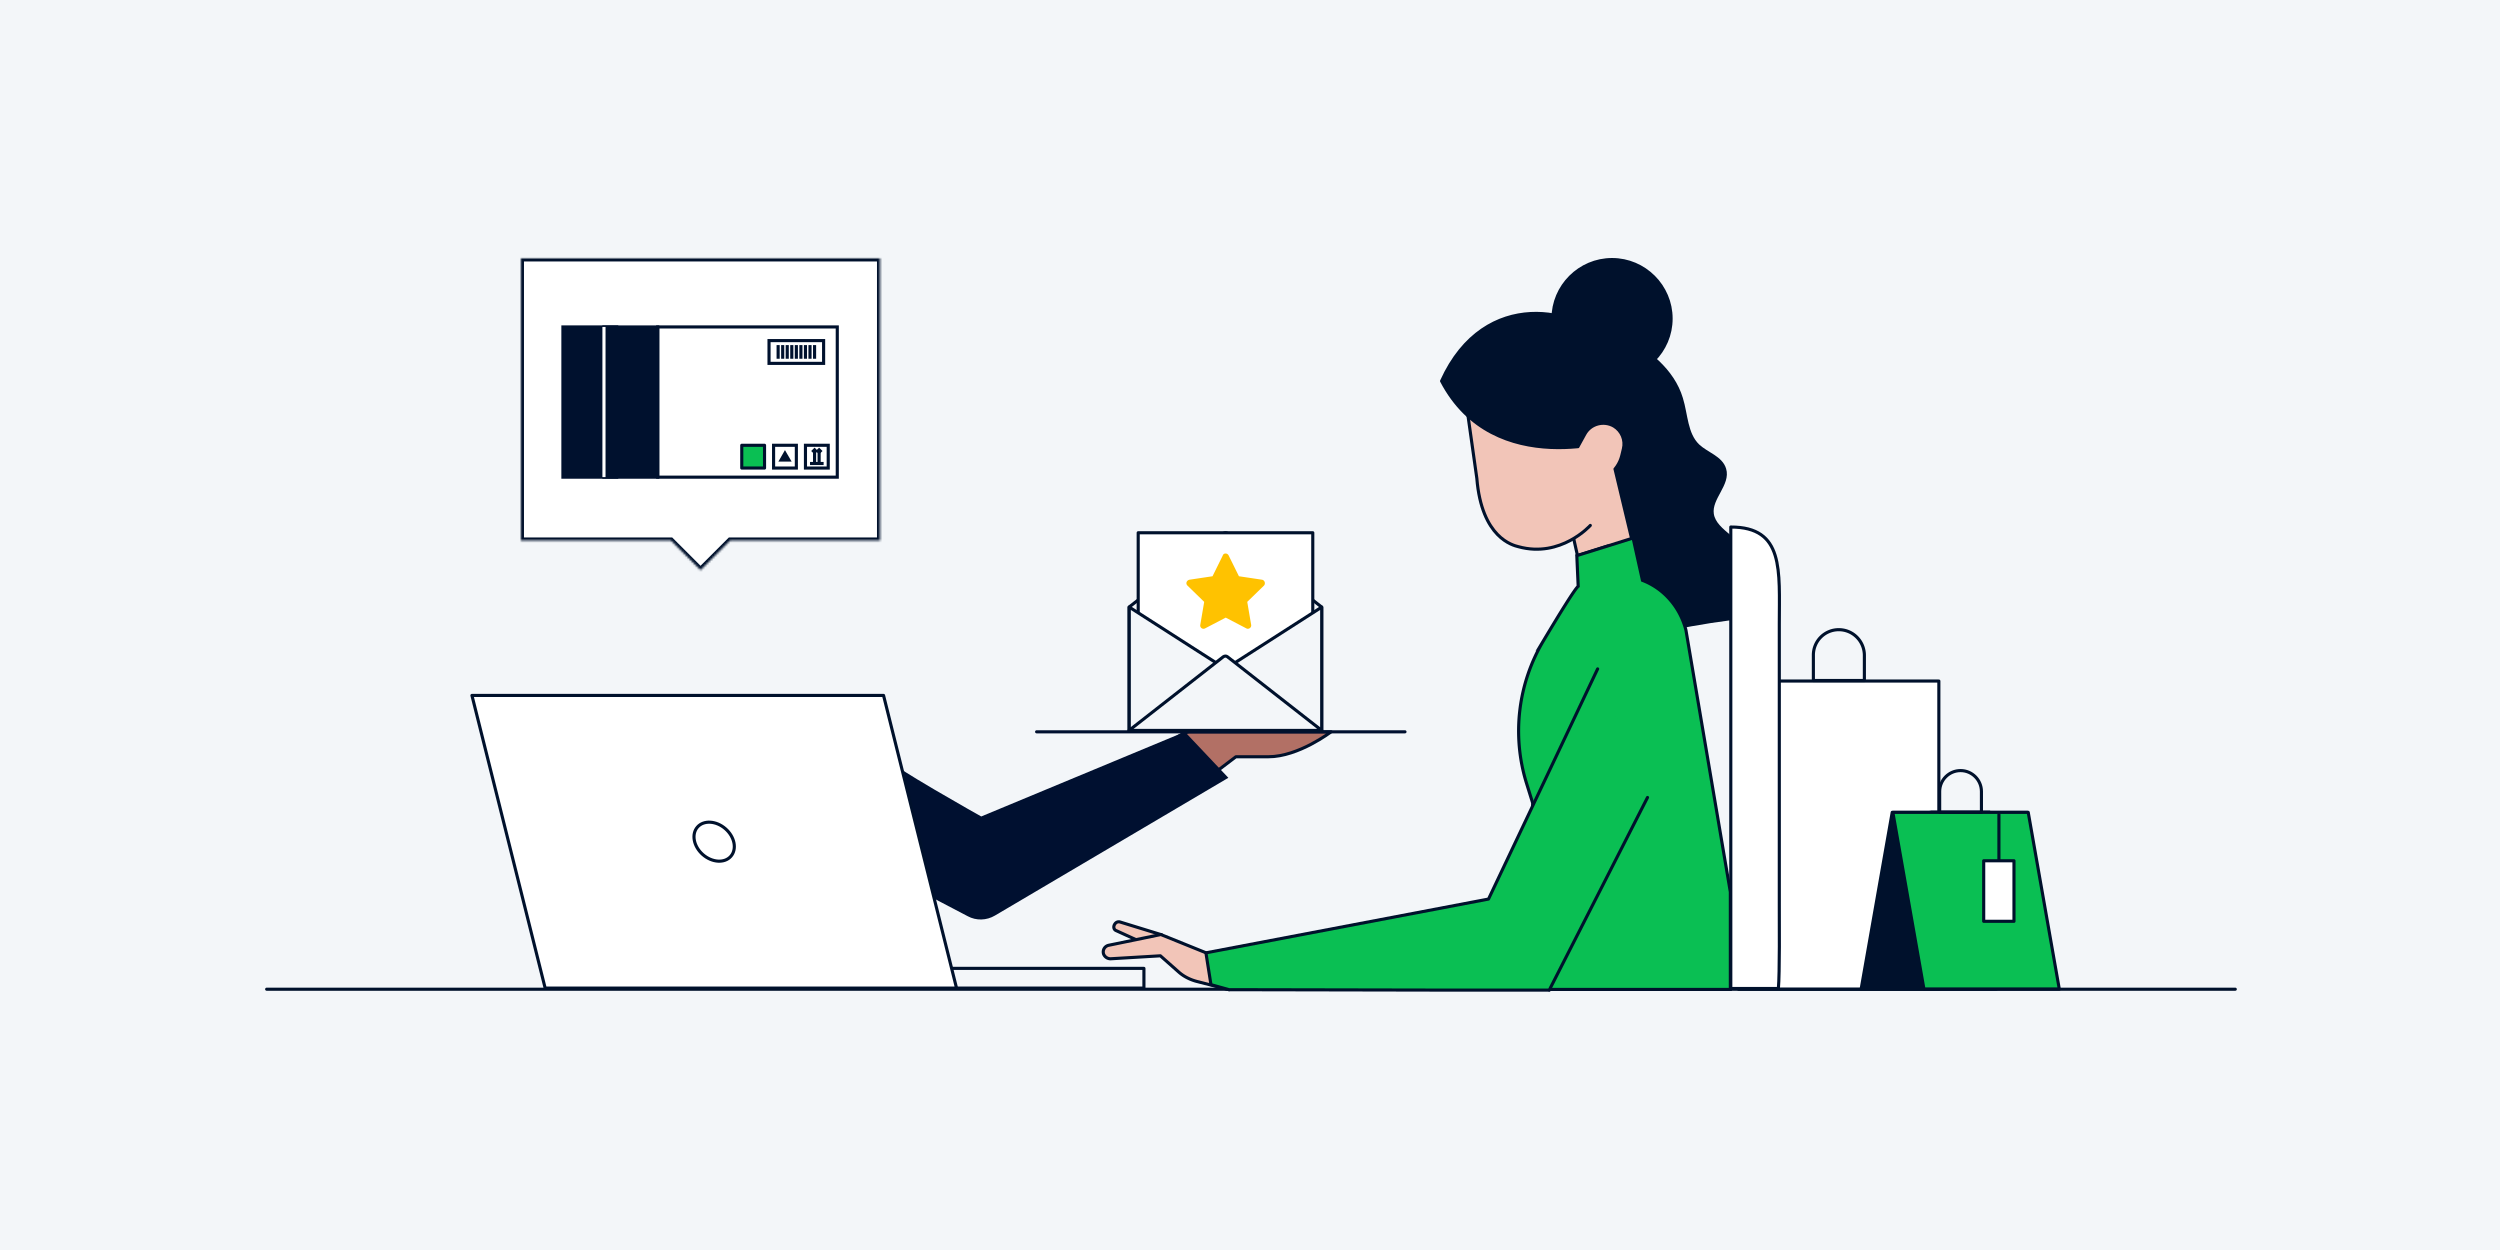 <svg xmlns="http://www.w3.org/2000/svg" fill="none" viewBox="0 0 1200 600"><path fill="#F3F6F9" d="M1200 0H0v600h1200z"/><path fill="#fff" stroke="#00112C" stroke-linecap="round" stroke-linejoin="round" stroke-miterlimit="10" stroke-width="1.5" d="M930.649 326.903h-96.133v147.969h96.133z"/><path stroke="#00112C" stroke-linecap="round" stroke-linejoin="round" stroke-miterlimit="10" stroke-width="1.5" d="M882.621 302.248a12.17 12.17 0 0 0-12.201 12.201v12.201h24.48v-12.201c-.077-6.761-5.517-12.201-12.279-12.201M926.53 389.929h28.444"/><path fill="#00112C" stroke="#00112C" stroke-linecap="round" stroke-linejoin="round" stroke-miterlimit="10" stroke-width="1.5" d="M893.346 474.794h64.892l14.999-84.865h-64.97z"/><path stroke="#00112C" stroke-miterlimit="10" stroke-width="1.5" d="M955.285 389.929h-28.444"/><path fill="#0ABF53" stroke="#00112C" stroke-linecap="round" stroke-linejoin="round" stroke-miterlimit="10" stroke-width="1.5" d="M988.469 474.794h-64.97l-14.921-84.865h64.97z"/><path stroke="#00112C" stroke-linecap="round" stroke-linejoin="round" stroke-miterlimit="10" stroke-width="1.5" d="M941.063 369.879c5.518 0 10.025 4.507 10.025 10.025v10.025h-20.05v-10.025c0-5.518 4.507-10.025 10.025-10.025M959.481 423.969v-32.951"/><path fill="#fff" stroke="#00112C" stroke-linecap="round" stroke-linejoin="round" stroke-miterlimit="10" stroke-width="1.5" d="M966.709 413.167h-14.533v29.065h14.533z"/><path fill="#00112C" stroke="#00112C" stroke-linecap="round" stroke-linejoin="round" stroke-miterlimit="10" stroke-width="1.5" d="M773.783 181.26c15.595 0 28.335-12.739 28.335-28.334s-12.74-28.335-28.335-28.335-28.334 12.74-28.334 28.335 12.739 28.334 28.334 28.334"/><path fill="#00112C" stroke="#00112C" stroke-linecap="round" stroke-linejoin="round" stroke-miterlimit="10" stroke-width="1.5" d="M831.88 279.993c-.109-4.283 4.174-7.468 4.723-11.751 1.208-9.006-13.399-12.52-14.717-21.526-1.098-7.578 8.127-14.277 5.931-21.526-1.647-5.601-8.566-7.358-12.74-11.312-5.82-5.601-5.601-14.826-8.017-22.623-4.063-13.619-16.364-23.063-28.884-29.873-8.566-4.612-17.791-8.676-27.456-8.676l13.948 156.83c25.15-5.162 50.19-11.312 75.669-13.619.659-6.15-8.347-9.774-8.457-15.924"/><path fill="#F2C5B8" stroke="#00112C" stroke-linecap="round" stroke-linejoin="round" stroke-miterlimit="10" stroke-width="1.5" d="m754.564 254.953 2.636 11.751 25.589-8.127-7.029-27.786z"/><path fill="#F2C5B8" d="m787.841 278.016-27.017-113.12-59.635 10.214 7.688 54.473c2.306 28.664 17.352 32.179 19.988 32.838 20.318 5.601 34.485-10.214 34.485-10.214"/><path stroke="#00112C" stroke-linecap="round" stroke-linejoin="round" stroke-miterlimit="10" stroke-width="1.5" d="m787.841 278.016-27.017-113.12-59.635 10.214 7.688 54.473c2.306 28.664 17.352 32.179 19.988 32.838 20.318 5.601 34.485-10.214 34.485-10.214M916.759 474.821H128M897.21 474.821h175.72"/><path fill="#F2C5B8" stroke="#00112C" stroke-linecap="round" stroke-linejoin="round" stroke-miterlimit="10" stroke-width="1.5" d="m557.539 448.683-19.988-6.15a2.2 2.2 0 0 0-2.416.988c-.879 1.208-.549 2.746.659 3.185l16.364 7.468z"/><path fill="#0ABF53" stroke="#00112C" stroke-linecap="round" stroke-miterlimit="10" stroke-width="1.5" d="M809.257 302.507c-1.318-5.162-3.734-9.994-7.139-14.058-3.844-4.613-8.566-7.907-13.728-9.884l-4.503-20.318-27.017 8.457.659 14.716c-1.537 1.208-9.005 13.289-16.803 26.358a84.71 84.71 0 0 0-8.127 67.762l3.075 9.884-.329 52.825-1.098 36.682h96.316v-46.785z"/><path fill="#F2C5B8" stroke="#00112C" stroke-linecap="round" stroke-linejoin="round" stroke-miterlimit="10" stroke-width="1.5" d="m581.92 458.567-24.71-9.994-25.04 5.162c-1.977.439-3.075 2.416-2.416 4.283a3.6 3.6 0 0 0 3.294 2.196l23.942-1.427 8.566 7.578c2.526 2.306 5.601 3.843 8.896 4.722l15.485 3.954-7.248-15.815c-.33-.33-.549-.549-.769-.659"/><path fill="#0ABF53" d="M766.864 321.067 714.478 431.55l-135.633 25.809 2.416 15.266 8.676 2.416 110.264.22h43.381v.109l47.224-92.582"/><path stroke="#00112C" stroke-linecap="round" stroke-linejoin="round" stroke-miterlimit="10" stroke-width="1.5" d="M766.864 321.067 714.478 431.55l-135.633 25.809 2.416 15.266 8.676 2.416 110.264.22h43.381v.109l47.224-92.582"/><path fill="#fff" stroke="#00112C" stroke-linecap="round" stroke-linejoin="round" stroke-miterlimit="10" stroke-width="1.5" d="M854.065 432.868V299.432c0-25.699 2.416-46.456-23.283-46.456v221.516h22.844c.659-7.139.439-32.618.439-41.624"/><path fill="#00112C" stroke="#00112C" stroke-linecap="round" stroke-linejoin="round" stroke-miterlimit="10" stroke-width="1.5" d="M691.964 182.908c25.26 48.323 85.663 27.456 85.663 27.456s-.988-36.791-7.688-46.126c-10.982-15.376-57.108-27.456-77.975 18.67"/><path fill="#B27065" d="M552.927 365.326s11.751-14.057 18.34-14.057h67.652s-15.595 11.971-30.092 11.971h-15.595l-21.306 16.144"/><path fill="#F2C5B8" d="m757.2 216.295 4.173-7.578c2.526-4.613 8.457-6.15 12.959-3.515 3.405 2.087 5.162 6.151 4.174 10.104l-.769 3.185c-1.757 7.249-8.456 12.191-15.924 11.642z"/><path stroke="#00112C" stroke-linecap="round" stroke-linejoin="round" stroke-miterlimit="10" stroke-width="1.5" d="M552.927 365.326s11.751-14.057 18.34-14.057h67.652s-15.595 11.971-30.092 11.971h-15.595l-21.306 16.144"/><path fill="#001030" d="M423.114 362.581c4.723 5.161 47.884 29.323 47.884 29.323l97.743-40.635 20.867 22.074-112.021 66.115c-4.064 2.416-9.006 2.526-13.069.329l-34.814-18.231"/><path stroke="#001030" stroke-linecap="round" stroke-miterlimit="10" stroke-width="1.5" d="M497.575 351.269h176.817"/><path fill="#F3F6F9" stroke="#00112C" stroke-linecap="round" stroke-linejoin="round" stroke-miterlimit="10" stroke-width="1.5" d="M549.083 464.827H351.618v9.445h197.465z"/><path fill="#fff" stroke="#00112C" stroke-linecap="round" stroke-linejoin="round" stroke-miterlimit="10" stroke-width="1.5" d="M424.102 333.807H226.528l35.144 140.465h197.464z"/><path fill="#F3F6F9" stroke="#00112C" stroke-linecap="round" stroke-linejoin="round" stroke-miterlimit="10" stroke-width="1.5" d="M589.278 256.051c-.549-.439-1.427-.439-2.086 0l-45.248 35.363v59.196h92.472v-59.196z"/><path fill="#fff" stroke="#00112C" stroke-linecap="round" stroke-linejoin="round" stroke-miterlimit="10" stroke-width="1.5" d="M630.133 255.721h-83.796v63.699h83.796z"/><path fill="#F3F6F9" stroke="#00112C" stroke-linecap="round" stroke-linejoin="round" stroke-miterlimit="10" stroke-width="1.5" d="m542.054 291.415 46.236 29.652-46.236 29.543z"/><path fill="#F3F6F9" stroke="#00112C" stroke-linecap="round" stroke-linejoin="round" stroke-miterlimit="10" stroke-width="1.5" d="m634.416 291.415-46.236 29.652 46.236 29.543z"/><path fill="#F3F6F9" stroke="#00112C" stroke-linecap="round" stroke-linejoin="round" stroke-miterlimit="10" stroke-width="1.5" d="m587.192 315.246-45.248 35.364h92.472l-45.247-35.364c-.55-.439-1.318-.439-1.977 0"/><path fill="#FFC200" stroke="#FFC200" stroke-linecap="round" stroke-linejoin="round" stroke-miterlimit="10" stroke-width="1.5" d="m589.059 266.924 4.942 9.994c.11.219.329.439.659.439l10.982 1.647c.659.11.989.989.549 1.538l-8.017 7.797c-.22.22-.329.55-.219.769l1.867 10.983c.109.659-.659 1.208-1.209.878l-9.884-5.162a.95.95 0 0 0-.769 0l-9.884 5.162a.828.828 0 0 1-1.208-.878l1.867-10.983c0-.329 0-.549-.219-.769l-8.018-7.797c-.549-.549-.219-1.318.55-1.538l10.982-1.647c.329 0 .549-.22.659-.439l4.942-9.994c.11-.659 1.098-.659 1.428 0"/><path fill="#fff" stroke="#00112C" stroke-linecap="round" stroke-linejoin="round" stroke-miterlimit="10" stroke-width="1.5" d="M350.815 411.02c2.995-3.424 1.834-9.34-2.594-13.214s-10.446-4.24-13.441-.816c-2.996 3.423-1.835 9.339 2.593 13.214s10.446 4.239 13.442.816"/><mask id="a" fill="#fff"><path fill-rule="evenodd" d="M422.451 124H250.013v135.487h72.029l14.216 14.216 14.215-14.216h71.978z" clip-rule="evenodd"/></mask><path fill="#fff" fill-rule="evenodd" d="M422.451 124H250.013v135.487h72.029l14.216 14.216 14.215-14.216h71.978z" clip-rule="evenodd"/><path fill="#00112C" d="M250.013 124v-1.5h-1.5v1.5zm172.438 0h1.5v-1.5h-1.5zM250.013 259.487h-1.5v1.5h1.5zm72.029 0 1.061-1.06-.44-.44h-.621zm14.216 14.216-1.061 1.061 1.061 1.06 1.06-1.06zm14.215-14.216v-1.5h-.621l-.439.44zm71.978 0v1.5h1.5v-1.5zM250.013 125.5h172.438v-3H250.013zm1.5 133.987V124h-3v135.487zm70.529-1.5h-72.029v3h72.029zm15.276 14.655-14.215-14.215-2.122 2.121 14.216 14.216zm12.095-14.215-14.216 14.215 2.121 2.122 14.216-14.216zm73.038-.44h-71.978v3h71.978zM420.951 124v135.487h3V124z" mask="url(#a)"/><path fill="#00112E" stroke="#00112E" stroke-miterlimit="10" stroke-width="1.5" d="M296.026 156.931H270.2v72.106h25.826z"/><path fill="#fff" stroke="#00112E" stroke-miterlimit="10" stroke-width="1.5" d="M401.891 156.931h-86.19v72.106h86.19z"/><path fill="#00112E" stroke="#00112E" stroke-miterlimit="10" stroke-width="1.5" d="M315.7 156.931h-25.825v72.106H315.7z"/><path fill="#fff" d="m394.271 217.014-1.093-1.093-1.093 1.093"/><path stroke="#00112E" stroke-miterlimit="10" stroke-width="1.5" d="m394.271 217.014-1.093-1.093-1.093 1.093"/><path fill="#fff" d="m392.085 217.014-1.093-1.093-1.093 1.093"/><path stroke="#00112E" stroke-miterlimit="10" stroke-width="1.5" d="m392.085 217.014-1.093-1.093-1.093 1.093M393.178 215.921v6.558M390.993 215.921v6.558"/><path fill="#00112E" stroke="#00112E" stroke-miterlimit="10" stroke-width="1.5" d="m376.784 217.545 1.905 3.279h-3.779z"/><path stroke="#00112E" stroke-miterlimit="10" stroke-width="1.5" d="M395.333 163.489h-26.2v10.93h26.2zM373.504 165.644v6.558M377.876 165.644v6.558M382.249 165.644v6.558M386.62 165.644v6.558M390.993 165.644v6.558M388.806 165.644v6.558M384.435 165.644v6.558M380.062 165.644v6.558M375.69 165.644v6.558M397.55 213.735h-10.93v10.93h10.93zM382.248 213.735h-10.93v10.93h10.93zM395.333 222.479h-6.527"/><path fill="#0ABF53" stroke="#00112E" stroke-linecap="round" stroke-linejoin="round" stroke-miterlimit="10" stroke-width="1.5" d="M356.048 222.479v2.186h10.93v-10.93h-10.93v8.744"/><path stroke="#fff" stroke-miterlimit="10" stroke-width="1.5" d="M289.907 156.931v72.075"/></svg>